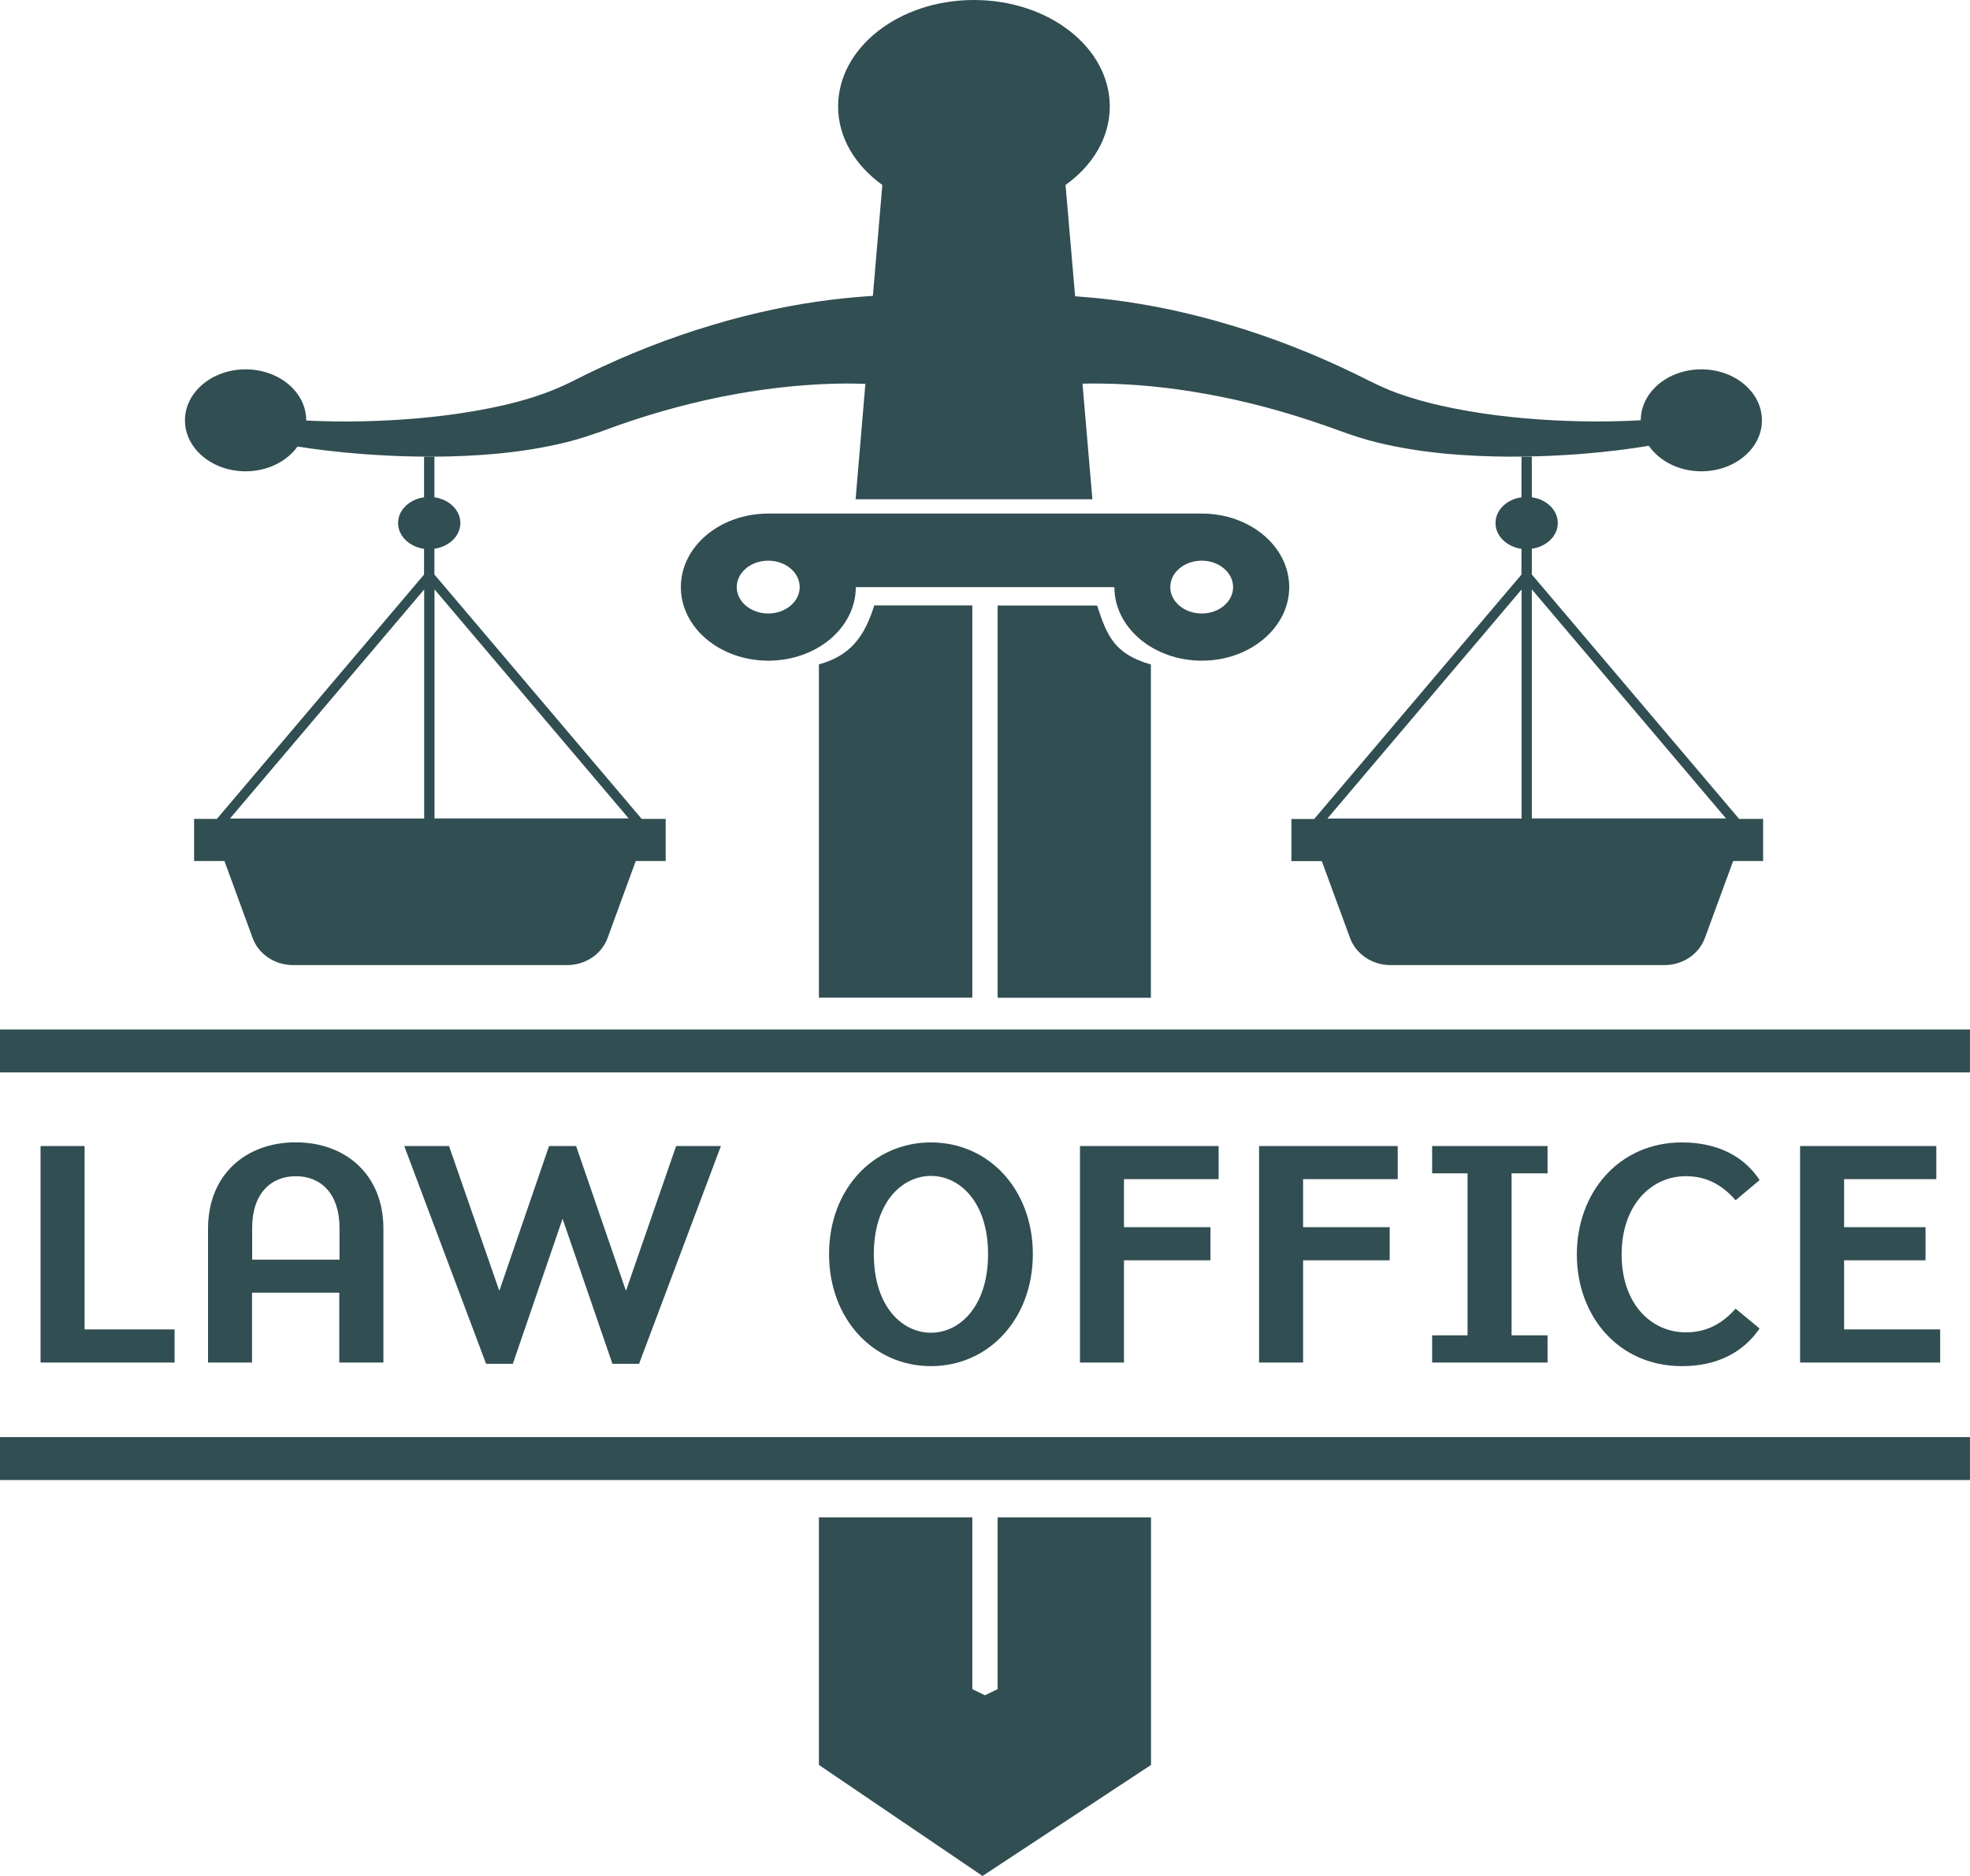 <svg xmlns="http://www.w3.org/2000/svg" width="105" height="100" viewBox="0 0 105 100" fill="none"><path fill-rule="evenodd" clip-rule="evenodd" d="M2.162 61.091V72.632H9.305V70.866H4.508V61.091H2.162Z" fill="#314E52"></path><path fill-rule="evenodd" clip-rule="evenodd" d="M13.44 67.147V65.451C13.44 63.631 14.431 62.699 15.768 62.699C17.105 62.699 18.096 63.631 18.096 65.451V67.147H13.44ZM20.436 72.631V65.5C20.436 62.59 18.395 60.893 15.762 60.893C13.129 60.893 11.088 62.59 11.088 65.5V72.631H13.434V68.908H18.084V72.631H20.436Z" fill="#314E52"></path><path fill-rule="evenodd" clip-rule="evenodd" d="M30.706 61.091H29.264L26.613 68.809L23.933 61.091H21.546L25.909 72.7H27.334L29.985 64.967L32.642 72.7H34.061L38.424 61.091H36.037L33.363 68.809L30.706 61.091Z" fill="#314E52"></path><path fill-rule="evenodd" clip-rule="evenodd" d="M52.663 66.851C52.663 69.657 51.138 71.043 49.619 71.043C48.094 71.043 46.575 69.657 46.575 66.851C46.575 64.064 48.1 62.683 49.619 62.683C51.144 62.683 52.663 64.064 52.663 66.851ZM44.188 66.851C44.188 70.298 46.535 72.823 49.619 72.823C52.704 72.823 55.05 70.298 55.05 66.851C55.05 63.408 52.704 60.898 49.619 60.898C46.529 60.898 44.188 63.408 44.188 66.851Z" fill="#314E52"></path><path fill-rule="evenodd" clip-rule="evenodd" d="M64.951 62.856V61.091H57.562V72.632H59.907V67.182H64.517V65.416H59.907V62.856H64.951Z" fill="#314E52"></path><path fill-rule="evenodd" clip-rule="evenodd" d="M74.498 62.856V61.091H67.108V72.632H69.454V67.182H74.07V65.416H69.454V62.856H74.498Z" fill="#314E52"></path><path fill-rule="evenodd" clip-rule="evenodd" d="M82.484 62.546V61.091H76.332V62.546H78.22V71.181H76.332V72.632H82.484V71.181H80.566V62.546H82.484Z" fill="#314E52"></path><path fill-rule="evenodd" clip-rule="evenodd" d="M89.851 62.698C91 62.698 91.821 63.196 92.507 63.98L93.786 62.906C92.942 61.608 91.499 60.898 89.646 60.898C86.274 60.898 84.045 63.581 84.045 66.871C84.045 70.16 86.268 72.823 89.646 72.823C91.499 72.823 92.895 72.113 93.786 70.816L92.507 69.761C91.827 70.52 91.006 71.023 89.851 71.023C88.021 71.023 86.432 69.519 86.432 66.871C86.432 64.222 88.021 62.698 89.851 62.698Z" fill="#314E52"></path><path fill-rule="evenodd" clip-rule="evenodd" d="M103.205 62.856V61.091H95.944V72.632H103.41V70.866H98.29V67.182H102.63V65.416H98.29V62.856H103.205Z" fill="#314E52"></path><path fill-rule="evenodd" clip-rule="evenodd" d="M104.999 76.606H-0.001V78.895H104.999V76.606Z" fill="#314E52"></path><path fill-rule="evenodd" clip-rule="evenodd" d="M104.999 54.877H-0.001V57.166H104.999V54.877Z" fill="#314E52"></path><path fill-rule="evenodd" clip-rule="evenodd" d="M62.375 31.297C62.375 30.518 63.125 29.887 64.046 29.887C64.973 29.887 65.724 30.518 65.724 31.297C65.724 32.076 64.973 32.703 64.046 32.703C63.125 32.703 62.375 32.071 62.375 31.297ZM40.946 32.703C40.019 32.703 39.268 32.071 39.268 31.297C39.268 30.518 40.019 29.887 40.946 29.887C41.872 29.887 42.623 30.518 42.623 31.297C42.623 32.071 41.872 32.703 40.946 32.703ZM68.715 31.297C68.715 29.132 66.627 27.376 64.052 27.376H40.951C38.377 27.376 36.289 29.127 36.289 31.297C36.289 33.462 38.377 35.218 40.951 35.218C43.526 35.218 45.614 33.462 45.614 31.297H59.396C59.396 33.462 61.483 35.218 64.058 35.218C66.627 35.218 68.715 33.457 68.715 31.297Z" fill="#314E52"></path><path fill-rule="evenodd" clip-rule="evenodd" d="M43.648 35.416V53.181H51.824V32.274H46.598C46.076 33.927 45.343 34.947 43.648 35.416Z" fill="#314E52"></path><path fill-rule="evenodd" clip-rule="evenodd" d="M58.475 32.279H53.173V53.186H61.342V35.421C59.389 34.864 59.003 33.887 58.475 32.279Z" fill="#314E52"></path><path fill-rule="evenodd" clip-rule="evenodd" d="M43.648 80.883V94.082L52.369 100L61.348 94.082V80.883H53.172V90.042L52.498 90.368L51.824 90.042V80.883H43.648Z" fill="#314E52"></path><path fill-rule="evenodd" clip-rule="evenodd" d="M71.478 22.988C71.754 23.087 72.006 23.18 72.364 23.293C73.026 23.506 73.63 23.649 74.258 23.777C75.495 24.028 76.709 24.171 77.876 24.25C80.205 24.413 82.351 24.339 84.175 24.206C85.641 24.092 86.896 23.93 87.881 23.762C88.444 24.576 89.482 25.123 90.679 25.123C92.462 25.123 93.91 23.91 93.91 22.406C93.91 20.906 92.467 19.688 90.679 19.688C88.896 19.688 87.453 20.907 87.453 22.401C86.544 22.455 85.407 22.485 84.105 22.455C82.369 22.411 80.345 22.273 78.263 21.913C77.225 21.735 76.176 21.503 75.173 21.188C74.68 21.035 74.164 20.852 73.747 20.66C73.56 20.581 73.284 20.448 73.026 20.324L72.264 19.945C70.117 18.899 67.842 18.002 65.602 17.336C63.367 16.66 61.174 16.216 59.238 15.979C58.558 15.896 57.907 15.836 57.303 15.792L56.793 9.859C58.241 8.823 59.151 7.334 59.151 5.677C59.151 2.54 55.907 0 51.908 0C47.908 0 44.671 2.545 44.671 5.677C44.671 7.334 45.586 8.823 47.028 9.859L46.524 15.772C45.832 15.817 45.087 15.881 44.295 15.979C42.36 16.216 40.167 16.66 37.932 17.336C35.692 18.002 33.411 18.899 31.27 19.945L30.514 20.324C30.256 20.448 29.98 20.581 29.792 20.66C29.37 20.847 28.86 21.03 28.367 21.188C27.364 21.503 26.315 21.735 25.277 21.913C23.195 22.273 21.171 22.411 19.435 22.455C18.245 22.485 17.189 22.46 16.321 22.416V22.406C16.321 20.906 14.873 19.688 13.09 19.688C11.307 19.688 9.858 20.906 9.858 22.406C9.858 23.905 11.301 25.123 13.09 25.123C14.269 25.123 15.295 24.591 15.858 23.802C16.808 23.954 17.999 24.102 19.365 24.206C21.189 24.339 23.335 24.413 25.664 24.25C26.831 24.171 28.045 24.028 29.282 23.777C29.91 23.649 30.508 23.506 31.176 23.293C31.534 23.18 31.786 23.086 32.062 22.993L32.889 22.692C34.988 21.952 37.152 21.375 39.193 21.01C41.234 20.64 43.152 20.473 44.765 20.448C45.252 20.438 45.703 20.448 46.125 20.463L45.603 26.613H58.224L57.696 20.453C58.036 20.443 58.394 20.438 58.769 20.448C60.388 20.468 62.3 20.635 64.341 21.01C66.382 21.375 68.54 21.952 70.645 22.692L71.478 22.988Z" fill="#314E52"></path><path fill-rule="evenodd" clip-rule="evenodd" d="M33.51 43.628H23.159V31.417L33.51 43.628ZM22.608 31.422V43.633H12.257L22.608 31.422ZM11.559 43.653H10.345V45.897H11.963L13.465 50C13.781 50.864 14.649 51.445 15.617 51.445H30.232C31.205 51.445 32.067 50.864 32.384 50L33.885 45.897H35.48V43.653H34.202L23.153 30.623V29.252C23.939 29.138 24.537 28.571 24.537 27.881C24.537 27.19 23.939 26.618 23.153 26.509V24.344H22.602V26.509C21.816 26.618 21.218 27.19 21.218 27.881C21.218 28.571 21.816 29.143 22.602 29.257V30.628L11.559 43.653Z" fill="#314E52"></path><path fill-rule="evenodd" clip-rule="evenodd" d="M81.1 31.422V43.633H70.749L81.1 31.422ZM91.996 43.628H81.645V31.417L91.996 43.628ZM71.957 50C72.273 50.864 73.141 51.445 74.109 51.445H88.718C89.691 51.445 90.554 50.864 90.87 50L92.377 45.897H93.973V43.653H92.694L81.645 30.623V29.252C82.431 29.138 83.029 28.571 83.029 27.881C83.029 27.19 82.431 26.618 81.645 26.509V24.344H81.094V26.509C80.308 26.618 79.71 27.19 79.71 27.881C79.71 28.571 80.308 29.143 81.094 29.257V30.628L70.045 43.658H68.831V45.902H70.45L71.957 50Z" fill="#314E52"></path></svg>